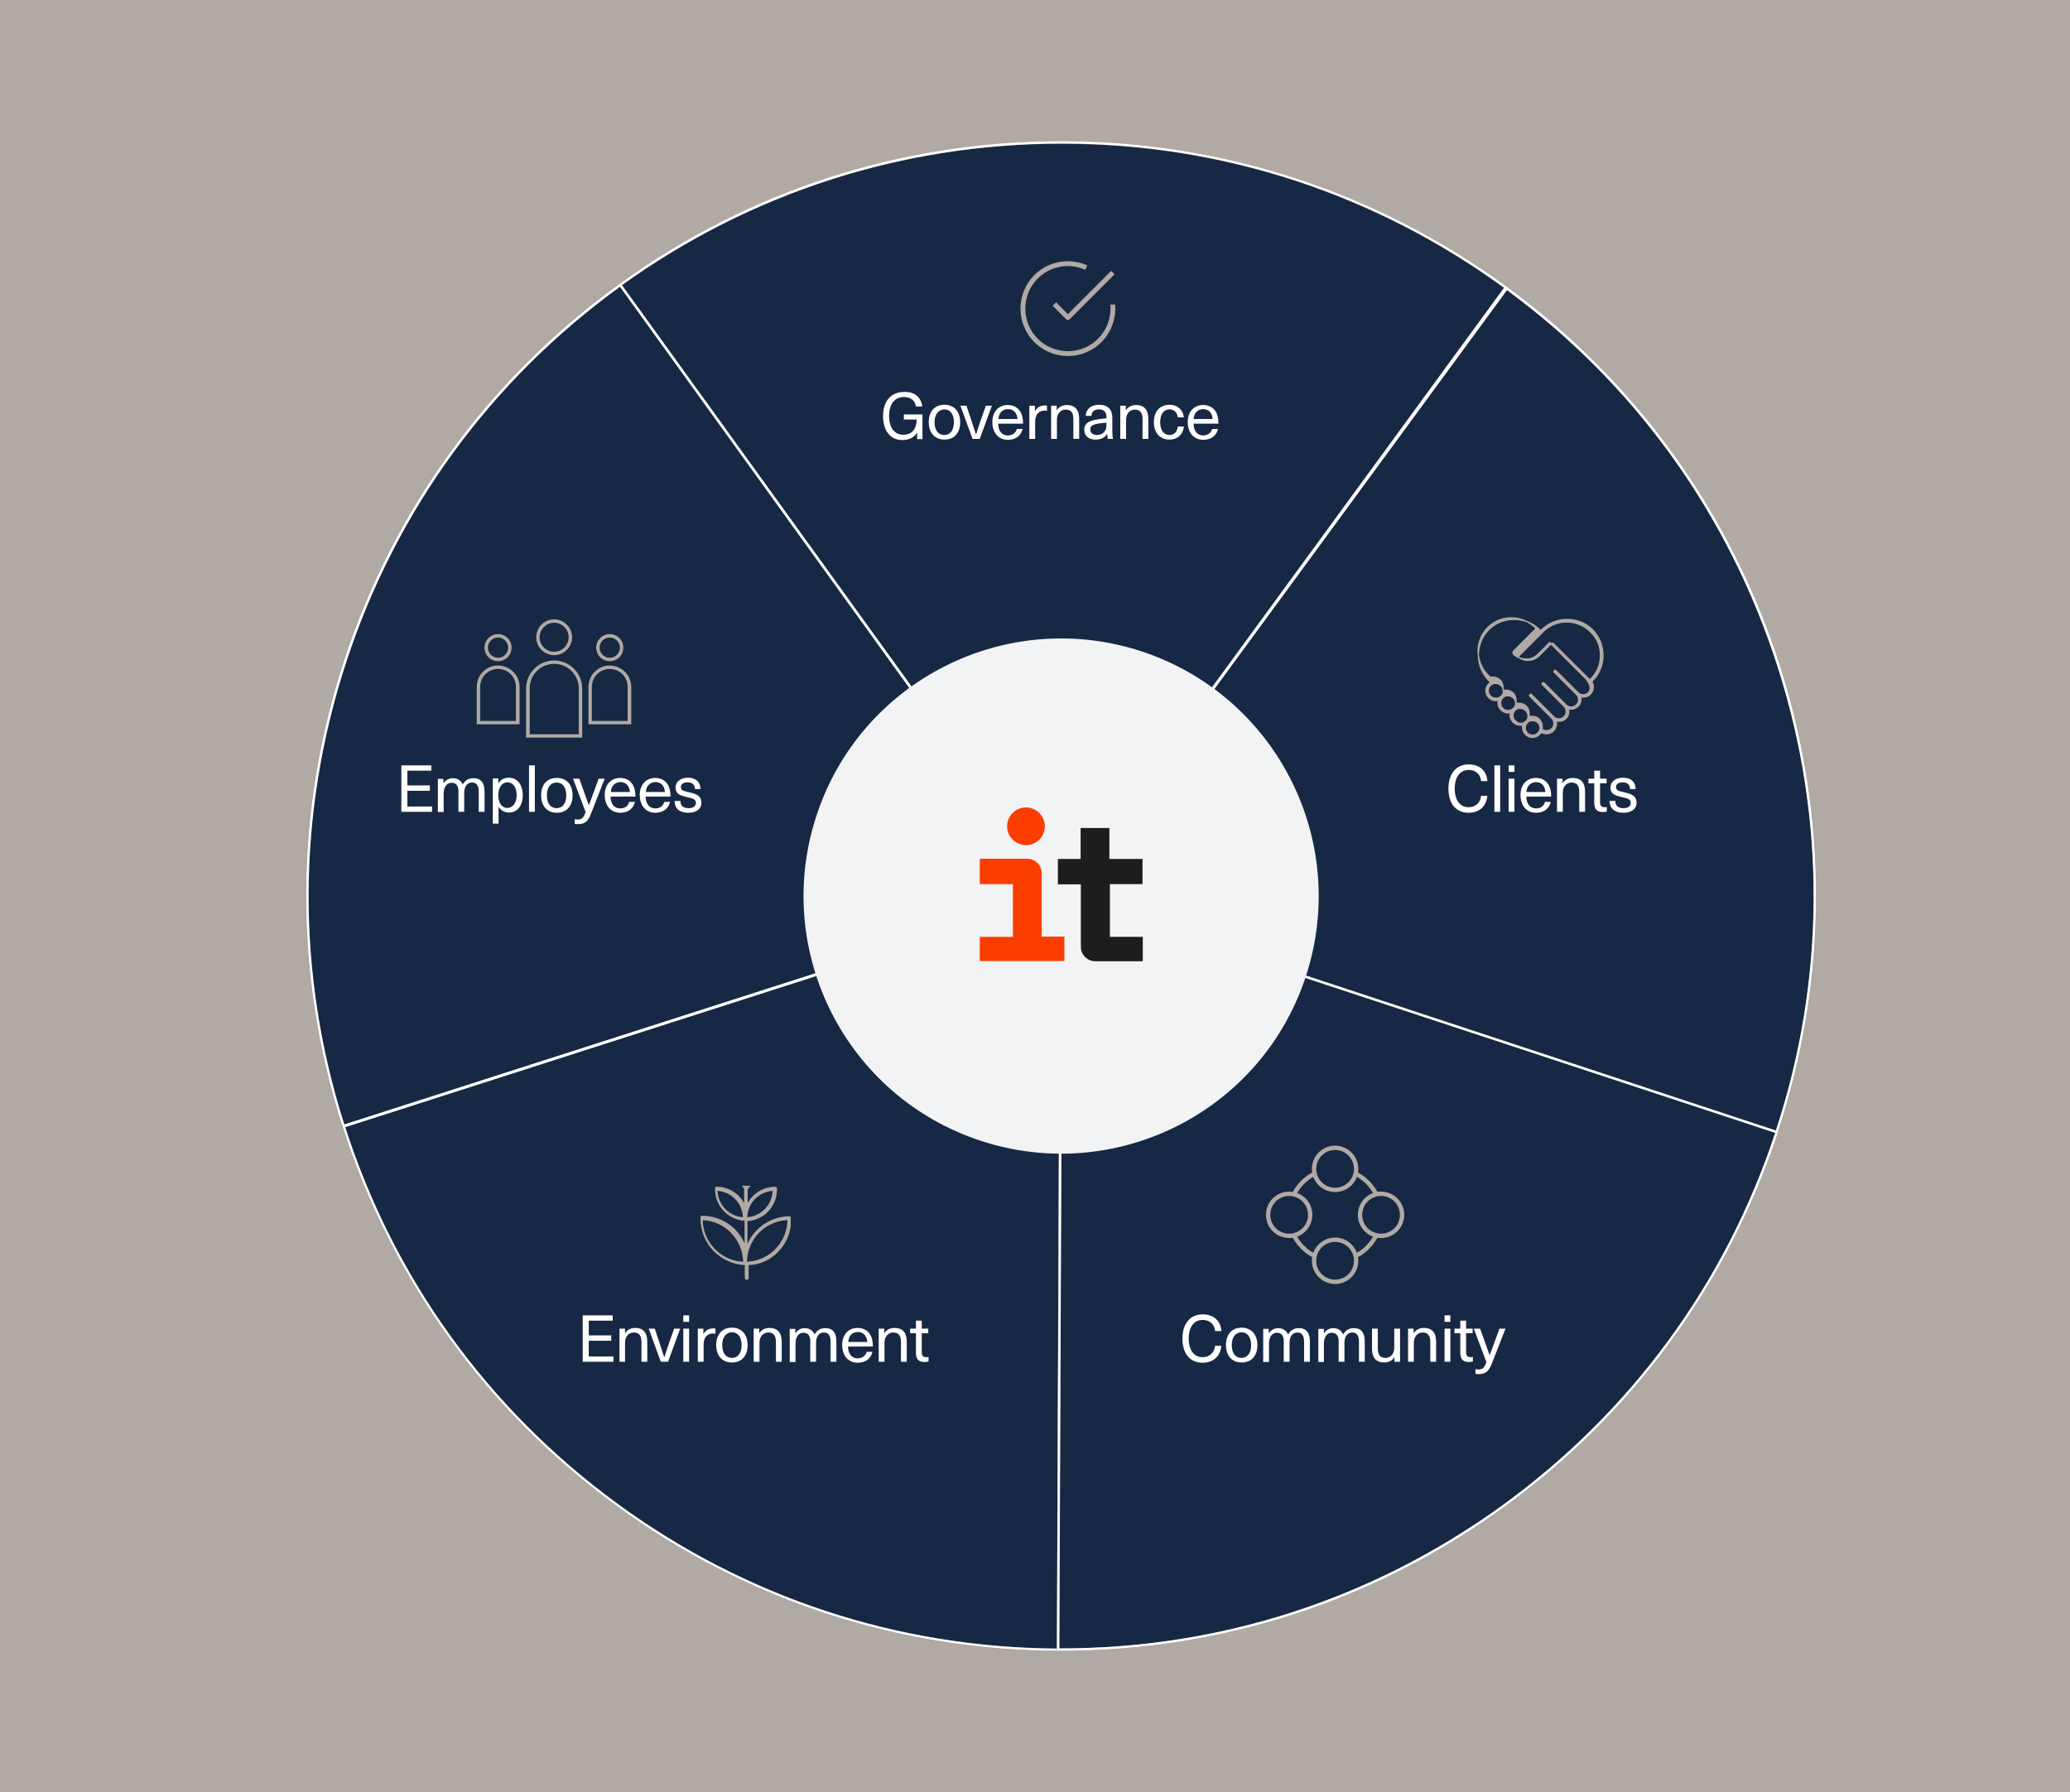 <?xml version="1.0" encoding="utf-8"?>
<!-- Generator: Adobe Illustrator 27.9.0, SVG Export Plug-In . SVG Version: 6.00 Build 0)  -->
<svg version="1.1" id="Layer_1" xmlns="http://www.w3.org/2000/svg" xmlns:xlink="http://www.w3.org/1999/xlink" x="0px" y="0px"
	 viewBox="0 0 856 741" style="enable-background:new 0 0 856 741;" xml:space="preserve">
<style type="text/css">
	.st0{fill:#B0A9A4;}
	.st1{fill:#172844;}
	.st2{fill:#707070;}
	.st3{fill:#FFFFFF;}
	.st4{fill:#F2F3F4;}
	.st5{enable-background:new    ;}
	.st6{clip-path:url(#SVGID_00000013885672448866357680000001309370731493322401_);}
	.st7{fill:#FC3D00;}
	.st8{fill:#1D1D1B;}
	.st9{fill:none;stroke:#B0A9A4;stroke-width:2;stroke-linejoin:round;}
	.st10{clip-path:url(#SVGID_00000163042345955591468010000015351399153493944212_);}
	.st11{fill:#B0A9A4;stroke:#B0A9A4;stroke-width:0.5;}
	.st12{clip-path:url(#SVGID_00000078046434699057208270000011641117906215806361_);}
	.st13{fill:none;stroke:#B0A9A4;stroke-width:1.8;}
	.st14{fill:#172844;stroke:#B0A9A4;stroke-width:1.8;}
</style>
<rect id="alireza-hatami-zekShM5_K64-unsplash_copy" y="0" class="st0" width="856" height="741"/>
<g id="Group_112" transform="translate(346.165 3328.463)">
	<g id="Group_109">
		<g id="Group_113">
			<g transform="matrix(1, 0, 0, 1, -105.16, -58.46)">
				<g id="Path_402-2">
					<path class="st1" d="M197.8-2899.5L15.4-3152.1c109.4-79,257.3-78.6,366.3,1.1L197.8-2899.5z"/>
					<path class="st2" d="M197.8-2898.6l-0.4-0.6l-182.7-253l0.4-0.3c53.5-38.7,116.7-59.1,182.7-59.1c0.3,0,0.6,0,0.9,0
						c66.3,0.2,129.7,21,183.3,60.1l0.4,0.3l-0.3,0.4L197.8-2898.6z M16.1-3152l181.7,251.6L381-3150.9
						c-53.3-38.8-116.3-59.5-182.3-59.6c-0.3,0-0.6,0-0.9,0C132.2-3210.6,69.4-3190.3,16.1-3152z"/>
				</g>
			</g>
			<g id="Path_403">
				<path class="st3" d="M92.6-2957.1l-0.4-0.6l-182.7-253l0.4-0.3c53.5-38.7,116.7-59.1,182.7-59.1c0.3,0,0.6,0,0.9,0
					c66.3,0.2,129.7,21,183.3,60.1l0.4,0.3l-0.3,0.4L92.6-2957.1z M-89.1-3210.5l181.7,251.6l183.2-250.6
					c-53.3-38.8-116.3-59.5-182.3-59.6c-0.3,0-0.6,0-0.9,0C27-3269-35.8-3248.8-89.1-3210.5z"/>
			</g>
			<g transform="matrix(1, 0, 0, 1, -105.16, -58.46)">
				<g id="Path_404-2">
					<path class="st1" d="M197.8-2899.5l-296.6,95.3c-41.3-128.5,4.9-269,114.3-348L197.8-2899.5z"/>
					<path class="st2" d="M-99.2-2803.6l-0.2-0.5c-20.3-63.2-20.1-129.9,0.6-192.9c20.7-63,60.1-116.9,113.9-155.7l0.4-0.3l0.3,0.4
						l182.7,253.2l-0.7,0.2L-99.2-2803.6z M15.4-3151.5c-53.4,38.7-92.5,92.2-113.1,154.9c-20.6,62.7-20.9,129-0.8,191.8l295.5-94.9
						L15.4-3151.5z"/>
				</g>
			</g>
			<g id="Path_405">
				<path class="st3" d="M-204.3-2862l-0.2-0.5c-20.3-63.2-20.1-129.9,0.6-192.9c20.7-63,60.1-116.9,113.9-155.7l0.4-0.3l0.3,0.4
					l182.7,253.2l-0.7,0.2L-204.3-2862z M-89.8-3209.9c-53.4,38.7-92.5,92.2-113.1,154.9c-20.6,62.7-20.9,129-0.8,191.8l295.5-94.9
					L-89.8-3209.9z"/>
			</g>
			<g transform="matrix(1, 0, 0, 1, -105.16, -58.46)">
				<g id="Path_406-2">
					<path class="st1" d="M197.8-2899.5l-1.1,311.6c-135-0.5-254.3-87.9-295.5-216.4L197.8-2899.5z"/>
					<path class="st2" d="M197.2-2587.4l-0.5,0c-66.3-0.2-129.7-21.1-183.2-60.3c-53.5-39.2-92.5-93.3-112.8-156.5l-0.2-0.5l0.5-0.2
						l297.3-95.4l0,0.7L197.2-2587.4z M-98.3-2804c20.2,62.8,59.1,116.5,112.3,155.5c53.2,39,116.2,59.7,182.1,60.1l1.1-310.4
						L-98.3-2804z"/>
				</g>
			</g>
			<g id="Path_407">
				<path class="st3" d="M92-2645.9l-0.5,0c-66.3-0.2-129.7-21.1-183.2-60.3s-92.5-93.3-112.8-156.5l-0.2-0.5l0.5-0.2l297.3-95.4
					l0,0.7L92-2645.9z M-203.4-2862.4c20.2,62.8,59.1,116.5,112.3,155.5c53.2,39,116.2,59.7,182.1,60.1l1.1-310.4L-203.4-2862.4z"/>
			</g>
			<g transform="matrix(1, 0, 0, 1, -105.16, -58.46)">
				<g id="Path_408-2">
					<path class="st1" d="M197.8-2899.5l295.9,97.5c-42.2,128.2-162.2,214.6-297.2,214.1L197.8-2899.5z"/>
					<path class="st2" d="M197.8-2587.4c-0.4,0-0.9,0-1.3,0l-0.5,0l1.3-312.8l297.1,97.9l-0.2,0.5c-20.8,63-60.2,116.8-114,155.6
						C326.7-2607.8,263.7-2587.4,197.8-2587.4z M197-2588.4c0.3,0,0.5,0,0.8,0c65.7,0,128.5-20.3,181.8-58.7
						c53.5-38.6,92.8-92,113.5-154.6l-294.8-97.1L197-2588.4z"/>
				</g>
			</g>
			<g id="Path_409">
				<path class="st3" d="M92.7-2645.9c-0.4,0-0.9,0-1.3,0l-0.5,0l1.3-312.8l0.7,0.2l296.4,97.6l-0.2,0.5
					c-20.8,63-60.2,116.8-114,155.6C221.6-2666.2,158.5-2645.9,92.7-2645.9z M91.9-2646.9c0.3,0,0.5,0,0.8,0
					c65.7,0,128.5-20.3,181.8-58.7c53.5-38.6,92.8-92,113.5-154.6l-294.8-97.1L91.9-2646.9z"/>
			</g>
			<g transform="matrix(1, 0, 0, 1, -105.16, -58.46)">
				<g id="Path_410-2">
					<path class="st1" d="M197.8-2899.5l184.3-251.3c108.9,79.8,153.9,220.7,111.6,348.9L197.8-2899.5z"/>
					<path class="st2" d="M494-2801.3l-0.5-0.2L197-2899.2l0.4-0.6L382-3151.5l0.4,0.3c53.5,39.2,92.5,93.4,112.7,156.5
						c20.2,63.2,19.9,129.9-0.9,192.9L494-2801.3z M198.6-2899.8l294.8,97.2c20.6-62.7,20.8-129,0.7-191.8
						c-20.1-62.8-58.8-116.7-111.9-155.7L198.6-2899.8z"/>
				</g>
			</g>
			<g id="Path_411">
				<path class="st3" d="M388.9-2859.7l-0.5-0.2l-296.6-97.8l0.4-0.6l184.6-251.7l0.4,0.3c53.5,39.2,92.5,93.4,112.7,156.5
					c20.2,63.2,19.9,129.9-0.9,192.9L388.9-2859.7z M93.4-2958.2l294.8,97.2c20.6-62.7,20.8-129,0.7-191.8s-58.8-116.7-111.9-155.7
					L93.4-2958.2z"/>
			</g>
			<g transform="matrix(1, 0, 0, 1, -105.16, -58.46)">
				<g id="Path_412-2">
					<path class="st4" d="M299-2866.3c-18.3,55.9-78.5,86.3-134.4,68s-86.3-78.5-68-134.4c18.3-55.9,78.5-86.3,134.4-68
						C286.9-2982.3,317.3-2922.2,299-2866.3"/>
				</g>
			</g>
		</g>
	</g>
	<g class="st5">
		<path class="st3" d="M-102.7-2782.4v6.1h9.3v2.2h-9.3v6.5h10.2v2.2h-12.7v-19.2h12.4v2.2H-102.7z"/>
	</g>
	<g class="st5">
		<path class="st3" d="M-78.5-2773.8v8.4h-2.4v-8.2c0-2.9-1.2-3.9-3.2-3.9c-1.9,0-3.6,1.5-3.6,4.2v7.9H-90v-13.7h2.3v1.8h0.1
			c0.8-1.3,2.3-2.1,4.2-2.1C-80.3-2779.4-78.5-2777.5-78.5-2773.8z"/>
	</g>
	<g class="st5">
		<path class="st3" d="M-72.9-2765.4l-5-13.7h2.5l1.9,5.7c0.7,2.1,1.3,4,2,6.1h0.1c0.6-2.1,1.3-4,2-6.1l2-5.7h2.5l-5,13.7H-72.9z"/>
		<path class="st3" d="M-63.6-2781.9v-2.7h2.4v2.7H-63.6z M-63.6-2765.4v-13.7h2.4v13.7H-63.6z"/>
	</g>
	<g class="st5">
		<path class="st3" d="M-50.3-2779.1v2.1c-0.3,0-0.6-0.1-0.9-0.1c-2.6,0-4,1.7-4,4.7v7h-2.4v-13.7h2.3v2.1h0.1
			c0.9-1.5,2.3-2.2,4-2.2C-51-2779.3-50.5-2779.2-50.3-2779.1z"/>
	</g>
	<g class="st5">
		<path class="st3" d="M-37-2772.3c0,4.5-2.5,7.2-6.5,7.2s-6.5-2.8-6.5-7.2c0-4.5,2.5-7.2,6.5-7.2S-37-2776.7-37-2772.3z
			 M-47.5-2772.3c0,3.3,1.5,5.3,4,5.3c2.5,0,4-2,4-5.3c0-3.3-1.5-5.3-4-5.3C-46-2777.5-47.5-2775.5-47.5-2772.3z"/>
		<path class="st3" d="M-22.9-2773.8v8.4h-2.4v-8.2c0-2.9-1.2-3.9-3.2-3.9c-1.9,0-3.6,1.5-3.6,4.2v7.9h-2.4v-13.7h2.3v1.8h0.1
			c0.8-1.3,2.3-2.1,4.2-2.1C-24.8-2779.4-22.9-2777.5-22.9-2773.8z"/>
		<path class="st3" d="M-0.3-2773.9v8.5h-2.4v-8.3c0-2.8-1.1-3.8-2.8-3.8c-2,0-3.2,1.7-3.2,4.3v7.8h-2.4v-8.6c0-2.2-1-3.4-2.8-3.4
			c-2,0-3.3,1.7-3.3,4.5v7.6h-2.4v-13.7h2.3v1.7h0.1c1-1.3,2.2-2,3.8-2c1.9,0,3.3,0.9,4.1,2.6c0.9-1.6,2.3-2.6,4.3-2.6
			C-2-2779.4-0.3-2777.6-0.3-2773.9z"/>
		<path class="st3" d="M12.2-2769.5h2.4c-0.5,2.4-2.5,4.5-6,4.5c-4,0-6.5-2.9-6.5-7.4c0-4,2.4-7,6.4-7c3.1,0,5.3,1.8,6,4.8
			c0.2,0.8,0.3,1.8,0.3,2.9H4.5c0.1,3.4,1.8,4.9,4.1,4.9C10.6-2766.9,11.9-2768,12.2-2769.5z M4.6-2773.6h7.9
			c-0.2-2.7-1.8-4.1-3.9-4.1C6.3-2777.7,4.8-2776.2,4.6-2773.6z"/>
	</g>
	<g class="st5">
		<path class="st3" d="M28.8-2773.8v8.4h-2.4v-8.2c0-2.9-1.2-3.9-3.2-3.9c-1.9,0-3.6,1.5-3.6,4.2v7.9h-2.4v-13.7h2.3v1.8h0.1
			c0.8-1.3,2.3-2.1,4.2-2.1C27-2779.4,28.8-2777.5,28.8-2773.8z"/>
	</g>
	<g class="st5">
		<path class="st3" d="M37.8-2767.4v1.9c-0.4,0.1-1,0.2-1.5,0.2c-2.6,0-3.7-1.1-3.7-3.9v-8h-2.4v-1.9h2.4v-3.3h2.4v3.3h2.7v1.9h-2.7
			v7.7c0,1.6,0.5,2.2,1.9,2.2C37.2-2767.3,37.6-2767.3,37.8-2767.4z"/>
	</g>
	<g class="st5">
		<path class="st3" d="M158.9-2778.1h-2.6c-0.2-2.8-2.2-4.6-5.1-4.6c-3.6,0-5.8,2.9-5.8,7.7s2.2,7.7,5.7,7.7c2.9,0,4.9-1.8,5.2-4.7
			h2.6c-0.4,4.3-3.3,7-7.8,7c-5.2,0-8.3-3.8-8.3-10c0-6.2,3.2-10,8.4-10C155.9-2785,158.7-2782.1,158.9-2778.1z"/>
		<path class="st3" d="M173.8-2772.3c0,4.5-2.5,7.2-6.5,7.2c-4,0-6.5-2.8-6.5-7.2c0-4.5,2.5-7.2,6.5-7.2
			C171.2-2779.5,173.8-2776.7,173.8-2772.3z M163.2-2772.3c0,3.3,1.5,5.3,4,5.3c2.5,0,4-2,4-5.3c0-3.3-1.5-5.3-4-5.3
			C164.7-2777.5,163.2-2775.5,163.2-2772.3z"/>
		<path class="st3" d="M195.5-2773.9v8.5h-2.4v-8.3c0-2.8-1.1-3.8-2.8-3.8c-2,0-3.2,1.7-3.2,4.3v7.8h-2.4v-8.6c0-2.2-1-3.4-2.8-3.4
			c-2,0-3.3,1.7-3.3,4.5v7.6h-2.4v-13.7h2.3v1.7h0.1c1-1.3,2.2-2,3.8-2c1.9,0,3.3,0.9,4.1,2.6c0.9-1.6,2.3-2.6,4.3-2.6
			C193.8-2779.4,195.5-2777.6,195.5-2773.9z"/>
	</g>
	<g class="st5">
		<path class="st3" d="M218.2-2773.9v8.5h-2.4v-8.3c0-2.8-1.1-3.8-2.8-3.8c-2,0-3.2,1.7-3.2,4.3v7.8h-2.4v-8.6c0-2.2-1-3.4-2.8-3.4
			c-2,0-3.3,1.7-3.3,4.5v7.6H199v-13.7h2.3v1.7h0.1c1-1.3,2.2-2,3.8-2c1.9,0,3.3,0.9,4.1,2.6c0.9-1.6,2.3-2.6,4.3-2.6
			C216.5-2779.4,218.2-2777.6,218.2-2773.9z"/>
	</g>
	<g class="st5">
		<path class="st3" d="M221.2-2770.7v-8.4h2.4v8.2c0,2.9,1.2,3.9,3.2,3.9c1.9,0,3.6-1.5,3.6-4.2v-7.9h2.4v13.7h-2.3v-1.8h-0.1
			c-0.8,1.3-2.3,2.1-4.2,2.1C223-2765.1,221.2-2767,221.2-2770.7z"/>
		<path class="st3" d="M247.7-2773.8v8.4h-2.4v-8.2c0-2.9-1.2-3.9-3.2-3.9c-1.9,0-3.6,1.5-3.6,4.2v7.9h-2.4v-13.7h2.3v1.8h0.1
			c0.8-1.3,2.3-2.1,4.2-2.1C245.9-2779.4,247.7-2777.5,247.7-2773.8z"/>
		<path class="st3" d="M251.2-2781.9v-2.7h2.4v2.7H251.2z M251.2-2765.4v-13.7h2.4v13.7H251.2z"/>
	</g>
	<g class="st5">
		<path class="st3" d="M262.9-2767.4v1.9c-0.4,0.1-1,0.2-1.5,0.2c-2.6,0-3.7-1.1-3.7-3.9v-8h-2.4v-1.9h2.4v-3.3h2.4v3.3h2.7v1.9
			h-2.7v7.7c0,1.6,0.5,2.2,1.9,2.2C262.3-2767.3,262.7-2767.3,262.9-2767.4z"/>
	</g>
	<g class="st5">
		<path class="st3" d="M270.8-2764.8c-1.3,3.5-2.7,4.5-5.6,4.5c-0.5,0-0.9,0-1.2-0.1v-2c0.3,0.1,0.7,0.2,1.1,0.2
			c1.8,0,2.5-0.6,3.4-3.1l-5.2-13.8h2.6l3.9,10.9h0.1l4-10.9h2.5L270.8-2764.8z"/>
	</g>
	<g class="st5">
		<path class="st3" d="M268.9-3005.5h-2.6c-0.2-2.8-2.2-4.6-5.1-4.6c-3.6,0-5.8,2.9-5.8,7.7s2.2,7.7,5.7,7.7c2.9,0,4.9-1.8,5.2-4.7
			h2.6c-0.4,4.3-3.3,7-7.8,7c-5.2,0-8.3-3.8-8.3-10c0-6.2,3.2-10,8.4-10C265.9-3012.4,268.7-3009.5,268.9-3005.5z"/>
		<path class="st3" d="M271.8-2992.8v-19.2h2.4v19.2H271.8z"/>
		<path class="st3" d="M277.7-3009.3v-2.7h2.4v2.7H277.7z M277.7-2992.8v-13.7h2.4v13.7H277.7z"/>
		<path class="st3" d="M292.7-2996.9h2.4c-0.5,2.4-2.5,4.5-6,4.5c-4,0-6.5-2.9-6.5-7.4c0-4,2.4-7,6.4-7c3.1,0,5.3,1.8,6,4.8
			c0.2,0.8,0.3,1.8,0.3,2.9H285c0.1,3.4,1.8,4.9,4.1,4.9C291.1-2994.2,292.4-2995.4,292.7-2996.9z M285-3001h7.9
			c-0.2-2.7-1.8-4.1-3.9-4.1C286.8-3005,285.3-3003.6,285-3001z"/>
	</g>
	<g class="st5">
		<path class="st3" d="M309.3-3001.2v8.4h-2.4v-8.2c0-2.9-1.2-3.9-3.2-3.9c-1.9,0-3.6,1.5-3.6,4.2v7.9h-2.4v-13.7h2.3v1.8h0.1
			c0.8-1.3,2.3-2.1,4.2-2.1C307.5-3006.8,309.3-3004.9,309.3-3001.2z"/>
	</g>
	<g class="st5">
		<path class="st3" d="M318.3-2994.8v1.9c-0.4,0.1-1,0.2-1.5,0.2c-2.6,0-3.7-1.1-3.7-3.9v-8h-2.4v-1.9h2.4v-3.3h2.4v3.3h2.7v1.9
			h-2.7v7.7c0,1.6,0.5,2.2,1.9,2.2C317.7-2994.7,318-2994.7,318.3-2994.8z"/>
	</g>
	<g class="st5">
		<path class="st3" d="M330.2-3002.2h-2.3c0-1.8-1.1-2.8-3.1-2.8c-1.6,0-2.7,0.8-2.7,1.9c0,1.4,1,1.7,3.3,2.2
			c2.5,0.6,5.2,1.2,5.2,4.4c0,2.5-2.1,4.1-5.4,4.1c-3.6,0-5.7-1.7-5.8-4.9h2.4c0,2,1.2,3,3.4,3c1.8,0,3-0.8,3-2.1
			c0-1.6-1.1-1.9-3.8-2.5c-2.3-0.6-4.6-1-4.6-4c0-2.3,2.1-4,5.1-4C328.2-3006.9,330.2-3005.2,330.2-3002.2z"/>
	</g>
	<g class="st5">
		<path class="st3" d="M35.2-3160.4h-2.6c-0.4-2.5-2.2-3.9-5-3.9c-3.8,0-6.1,2.9-6.1,7.8c0,4.9,2.2,7.8,5.9,7.8
			c3.1,0,5.4-1.8,5.5-6.3h-5.3v-2.1h7.7v10.2h-2.2v-2.6h-0.1c-1,1.8-3.3,3-6,3c-4.9,0-8-3.8-8-9.9c0-6.2,3.3-10,8.7-10
			C31.9-3166.6,34.8-3164.2,35.2-3160.4z"/>
	</g>
	<g class="st5">
		<path class="st3" d="M50.9-3153.9c0,4.5-2.5,7.2-6.5,7.2s-6.5-2.8-6.5-7.2c0-4.5,2.5-7.2,6.5-7.2S50.9-3158.3,50.9-3153.9z
			 M40.3-3153.9c0,3.3,1.5,5.3,4,5.3c2.5,0,4-2,4-5.3c0-3.3-1.5-5.3-4-5.3C41.9-3159.1,40.3-3157.1,40.3-3153.9z"/>
		<path class="st3" d="M56-3147l-5-13.7h2.5l1.9,5.7c0.7,2.1,1.3,4,2,6.1h0.1c0.6-2.1,1.3-4,2-6.1l2-5.7H64l-5,13.7H56z"/>
	</g>
	<g class="st5">
		<path class="st3" d="M74.3-3151.1h2.4c-0.5,2.4-2.5,4.5-6,4.5c-4,0-6.5-2.9-6.5-7.4c0-4,2.4-7,6.4-7c3.1,0,5.3,1.8,6,4.8
			c0.2,0.8,0.3,1.8,0.3,2.9H66.6c0.1,3.4,1.8,4.9,4.1,4.9C72.7-3148.5,74-3149.6,74.3-3151.1z M66.7-3155.2h7.9
			c-0.2-2.7-1.8-4.1-3.9-4.1C68.4-3159.3,66.9-3157.8,66.7-3155.2z"/>
		<path class="st3" d="M86.8-3160.7v2.1c-0.3,0-0.6-0.1-0.9-0.1c-2.6,0-4,1.7-4,4.7v7h-2.4v-13.7h2.3v2.1h0.1c0.9-1.5,2.3-2.2,4-2.2
			C86.1-3160.8,86.5-3160.8,86.8-3160.7z"/>
		<path class="st3" d="M100.1-3155.4v8.4h-2.4v-8.2c0-2.9-1.2-3.9-3.2-3.9c-1.9,0-3.6,1.5-3.6,4.2v7.9h-2.4v-13.7h2.3v1.8h0.1
			c0.8-1.3,2.3-2.1,4.2-2.1C98.2-3161,100.1-3159.1,100.1-3155.4z"/>
		<path class="st3" d="M113.8-3155.8v5.3c0,1.5,0.1,2.7,0.3,3.5h-2.2c-0.1-0.6-0.2-1.4-0.2-2h-0.1c-0.9,1.5-2.5,2.3-4.8,2.3
			c-2.9,0-4.6-1.7-4.6-4c0-2.3,1.3-3.7,5.2-4.3c1.2-0.2,2.9-0.4,4-0.5v-0.5c0-2.3-1.3-3.2-3.1-3.2c-2,0-3.1,1.1-3.1,2.7h-2.4
			c0.1-2.6,2-4.6,5.5-4.6C111.7-3161.1,113.8-3159.4,113.8-3155.8z M111.5-3153.7c-1.1,0.1-2.5,0.2-3.6,0.4c-2.3,0.4-3.2,1-3.2,2.4
			c0,1.4,1,2.3,2.8,2.3c1.1,0,2.2-0.4,2.8-1.1c0.8-0.9,1.1-1.6,1.1-3.2V-3153.7z"/>
		<path class="st3" d="M128.7-3155.4v8.4h-2.4v-8.2c0-2.9-1.2-3.9-3.2-3.9c-1.9,0-3.6,1.5-3.6,4.2v7.9h-2.4v-13.7h2.3v1.8h0.1
			c0.8-1.3,2.3-2.1,4.2-2.1C126.8-3161,128.7-3159.1,128.7-3155.4z"/>
	</g>
	<g class="st5">
		<path class="st3" d="M143.4-3155.9h-2.5c-0.2-1.9-1.5-3.3-3.4-3.3c-2.4,0-3.9,2-3.9,5.3c0,3.3,1.5,5.3,3.9,5.3
			c1.9,0,3.2-1.5,3.4-3.5h2.5c-0.3,3.1-2.5,5.4-5.9,5.4c-4,0-6.5-2.8-6.5-7.2c0-4.5,2.5-7.2,6.5-7.2
			C140.8-3161.1,143.1-3158.9,143.4-3155.9z"/>
	</g>
	<g class="st5">
		<path class="st3" d="M155.1-3151.1h2.4c-0.5,2.4-2.5,4.5-6,4.5c-4,0-6.5-2.9-6.5-7.4c0-4,2.4-7,6.4-7c3.1,0,5.3,1.8,6,4.8
			c0.2,0.8,0.3,1.8,0.3,2.9h-10.3c0.1,3.4,1.8,4.9,4.1,4.9C153.4-3148.5,154.7-3149.6,155.1-3151.1z M147.4-3155.2h7.9
			c-0.2-2.7-1.8-4.1-3.9-4.1C149.2-3159.3,147.6-3157.8,147.4-3155.2z"/>
	</g>
	<g class="st5">
		<path class="st3" d="M-177.7-3009.8v6.1h9.3v2.2h-9.3v6.5h10.2v2.2h-12.7v-19.2h12.4v2.2H-177.7z"/>
	</g>
	<g class="st5">
		<path class="st3" d="M-145.8-3001.3v8.5h-2.4v-8.3c0-2.8-1.1-3.8-2.8-3.8c-2,0-3.2,1.7-3.2,4.3v7.8h-2.4v-8.6c0-2.2-1-3.4-2.8-3.4
			c-2,0-3.3,1.7-3.3,4.5v7.6h-2.4v-13.7h2.3v1.7h0.1c1-1.3,2.2-2,3.8-2c1.9,0,3.3,0.9,4.1,2.6c0.9-1.6,2.3-2.6,4.3-2.6
			C-147.5-3006.8-145.8-3005-145.8-3001.3z"/>
		<path class="st3" d="M-130-2999.7c0,4.4-2.2,7.2-5.7,7.2c-1.8,0-3.4-0.9-4.2-2.3h-0.1v6.9h-2.4v-18.7h2.3v2h0.1
			c0.7-1.4,2.3-2.3,4.2-2.3C-132.2-3006.9-130-3004-130-2999.7z M-140.1-2999.7c0,3.3,1.5,5.3,3.7,5.3c2.3,0,3.9-2.1,3.9-5.3
			c0-3.2-1.5-5.3-3.9-5.3C-138.6-3004.9-140.1-3002.9-140.1-2999.7z"/>
		<path class="st3" d="M-127.4-2992.8v-19.2h2.4v19.2H-127.4z"/>
	</g>
	<g class="st5">
		<path class="st3" d="M-109.4-2999.6c0,4.5-2.5,7.2-6.5,7.2s-6.5-2.8-6.5-7.2c0-4.5,2.5-7.2,6.5-7.2S-109.4-3004.1-109.4-2999.6z
			 M-120-2999.6c0,3.3,1.5,5.3,4,5.3c2.5,0,4-2,4-5.3c0-3.3-1.5-5.3-4-5.3C-118.5-3004.9-120-3002.9-120-2999.6z"/>
	</g>
	<g class="st5">
		<path class="st3" d="M-101.7-2992.2c-1.3,3.5-2.7,4.5-5.6,4.5c-0.5,0-0.9,0-1.2-0.1v-2c0.3,0.1,0.7,0.2,1.1,0.2
			c1.8,0,2.5-0.6,3.4-3.1l-5.2-13.8h2.6l3.9,10.9h0.1l4-10.9h2.5L-101.7-2992.2z"/>
	</g>
	<g class="st5">
		<path class="st3" d="M-86-2996.9h2.4c-0.5,2.4-2.5,4.5-6,4.5c-4,0-6.5-2.9-6.5-7.4c0-4,2.4-7,6.4-7c3.1,0,5.3,1.8,6,4.8
			c0.2,0.8,0.3,1.8,0.3,2.9h-10.3c0.1,3.4,1.8,4.9,4.1,4.9C-87.6-2994.2-86.3-2995.4-86-2996.9z M-93.6-3001h7.9
			c-0.2-2.7-1.8-4.1-3.9-4.1C-91.8-3005-93.4-3003.6-93.6-3001z"/>
	</g>
	<g class="st5">
		<path class="st3" d="M-71.5-2996.9h2.4c-0.5,2.4-2.5,4.5-6,4.5c-4,0-6.5-2.9-6.5-7.4c0-4,2.4-7,6.4-7c3.1,0,5.3,1.8,6,4.8
			c0.2,0.8,0.3,1.8,0.3,2.9h-10.3c0.1,3.4,1.8,4.9,4.1,4.9C-73.1-2994.2-71.8-2995.4-71.5-2996.9z M-79.1-3001h7.9
			c-0.2-2.7-1.8-4.1-3.9-4.1C-77.4-3005-78.9-3003.6-79.1-3001z"/>
	</g>
	<g class="st5">
		<path class="st3" d="M-56.5-3002.2h-2.3c0-1.8-1.1-2.8-3.1-2.8c-1.6,0-2.7,0.8-2.7,1.9c0,1.4,1,1.7,3.3,2.2
			c2.5,0.6,5.2,1.2,5.2,4.4c0,2.5-2.1,4.1-5.4,4.1c-3.6,0-5.7-1.7-5.7-4.9h2.4c0,2,1.2,3,3.4,3c1.8,0,3-0.8,3-2.1
			c0-1.6-1.1-1.9-3.8-2.5c-2.3-0.6-4.6-1-4.6-4c0-2.3,2.1-4,5.1-4C-58.5-3006.9-56.5-3005.2-56.5-3002.2z"/>
	</g>
	<g id="Group_111">
		<g>
			<defs>
				<rect id="SVGID_1_" x="-241" y="-3270" width="645.7" height="624.1"/>
			</defs>
			<clipPath id="SVGID_00000160894168964641547960000007156377987233735347_">
				<use xlink:href="#SVGID_1_"  style="overflow:visible;"/>
			</clipPath>
			<g id="Group_110" style="clip-path:url(#SVGID_00000160894168964641547960000007156377987233735347_);">
				<g id="Path_413">
					<path class="st7" d="M70.3-2986.8c0-4.3,3.5-7.8,7.8-7.8c4.3,0,7.8,3.5,7.8,7.8s-3.5,7.8-7.8,7.8
						C73.8-2979.1,70.3-2982.5,70.3-2986.8L70.3-2986.8z M59-2931v-10.1h13.7v-21.8H59v-10.5h19.6c3.3,0,6,2.7,6,6v26.2H94v10.1H59z
						"/>
				</g>
				<g id="Path_414">
					<path class="st8" d="M126.3-2962.8v-10.5h-13.7v-12.8h-11.9v12.8h-9.4v10.5h9.5v25.8c0,3.3,2.7,6,6,6c0,0,0,0,0,0h19.6v-10.1
						h-13.6v-21.8H126.3z"/>
				</g>
			</g>
		</g>
	</g>
</g>
<g id="Icon_feather-check-circle" transform="translate(661 3376.009)">
	<path id="Path_415" class="st9" d="M-200.8-3250.1v1.7c0,10.3-8.3,18.6-18.6,18.6s-18.6-8.3-18.6-18.6c0-10.3,8.3-18.6,18.6-18.6
		c2.6,0,5.2,0.6,7.6,1.6"/>
	<path id="Path_416" class="st9" d="M-200.8-3263.3l-18.6,18.6l-5.6-5.6"/>
</g>
<g id="Group_117" transform="translate(530 3725.714)">
	<g>
		<defs>
			<rect id="SVGID_00000029724455794611764880000010821540342373092481_" x="-241" y="-3252.7" width="38" height="57"/>
		</defs>
		<clipPath id="SVGID_00000132780097285643152150000016988361401388525453_">
			<use xlink:href="#SVGID_00000029724455794611764880000010821540342373092481_"  style="overflow:visible;"/>
		</clipPath>
		
			<g id="Group_116" transform="translate(0 17.286)" style="clip-path:url(#SVGID_00000132780097285643152150000016988361401388525453_);">
			<path id="Path_423" class="st0" d="M-202.8-3238.7c0-0.2,0-0.4,0-0.6l0,0c0,0,0,0,0,0c0,0,0-0.1,0-0.1c0-0.1,0-0.1,0-0.2
				c0,0,0-0.1-0.1-0.1c0-0.1-0.1-0.1-0.1-0.2c0,0,0,0,0,0c-0.1-0.1-0.2-0.1-0.2-0.1c0,0,0,0,0,0c-0.1,0-0.2,0-0.2-0.1l0,0
				c-7.6,0-14.4,4.5-17.5,11.4v-9.4c6.8-0.4,12.2-6.1,12.2-13c0-0.1,0-0.3,0-0.4l0,0c0,0,0,0,0,0c0,0,0-0.1,0-0.1c0-0.1,0-0.1,0-0.2
				c0,0,0-0.1-0.1-0.1c0-0.1-0.1-0.1-0.1-0.2c-0.1-0.1-0.2-0.1-0.3-0.2c0,0-0.1,0-0.1,0c-0.1,0-0.1,0-0.2,0l0,0h0h0
				c-4.7,0-9,2.6-11.3,6.7v-5.7c5-5.1,4.9-13.3-0.1-18.3c-0.1-0.1-0.2-0.2-0.3-0.3l0,0l0,0c0,0-0.1-0.1-0.1-0.1c0,0-0.1-0.1-0.1-0.1
				c0,0-0.1,0-0.1,0c-0.1,0-0.1,0-0.2,0c0,0-0.1,0-0.1,0c-0.1,0-0.1,0-0.2,0c0,0-0.1,0-0.1,0.1c0,0-0.1,0.1-0.1,0.1
				c-5,5-5.1,13.2-0.1,18.3v6c-2.3-4.1-6.6-6.7-11.3-6.7h0h0l0,0c0,0-0.1,0-0.1,0c0,0-0.1,0-0.1,0c-0.1,0-0.1,0.1-0.2,0.1
				c0,0-0.1,0-0.1,0.1c-0.1,0.1-0.2,0.3-0.2,0.4c0,0,0,0.1,0,0.1c0,0,0,0,0,0l0,0c0,0.1,0,0.3,0,0.4c0,6.9,5.4,12.5,12.2,13v9.3
				c-3-6.9-9.9-11.4-17.5-11.4l0,0c-0.1,0-0.1,0-0.2,0c0,0,0,0-0.1,0c-0.1,0-0.2,0.1-0.2,0.1c0,0,0,0,0,0c0,0-0.1,0.1-0.1,0.2
				c0,0,0,0.1-0.1,0.1c0,0.1,0,0.1,0,0.2c0,0,0,0.1,0,0.1c0,0,0,0,0,0l0,0c0,0.2,0,0.4,0,0.6c0,10.2,8.1,18.6,18.3,19.1v5.3
				c0,0.4,0.4,0.8,0.8,0.8c0.4,0,0.8-0.4,0.8-0.8v-5.3C-210.9-3220.1-202.8-3228.5-202.8-3238.7 M-210.5-3250.6
				c-0.2,5.8-4.8,10.5-10.5,10.9C-220.8-3245.5-216.3-3250.2-210.5-3250.6 M-222-3268.1c3.9,4.2,4,10.7,0.3,15.1c0,0-0.1,0-0.1,0
				C-225.7-3257.2-225.8-3263.7-222-3268.1 M-233.3-3250.6c5.8,0.4,10.3,5.1,10.5,10.9C-228.5-3240.1-233-3244.8-233.3-3250.6
				 M-239.4-3238.5c9.2,0.4,16.5,8,16.7,17.2C-231.9-3221.7-239.2-3229.3-239.4-3238.5 M-221.1-3221.3c0.1-9.2,7.4-16.8,16.7-17.2
				C-204.5-3229.3-211.8-3221.7-221.1-3221.3"/>
		</g>
	</g>
</g>
<g id="Group_118" transform="translate(852.334 3526.091)">
	<g id="Group_119" transform="translate(0 0.001)">
		<path id="Path_424" class="st11" d="M-190.5-3260.7c-1.5-3.8-4.5-6.9-8.4-8.3c-3.8-1.4-8-1.3-11.7,0.4c-1.7,0.8-3.3,1.9-4.6,3.3
			l0,0l0,0c-1.4-1.5-3.1-2.7-5-3.5c-3.7-1.5-7.8-1.6-11.5-0.2c-3.8,1.5-6.9,4.6-8.3,8.4c-1.4,3.8-1.3,8,0.4,11.7
			c0.9,1.9,2.1,3.6,3.7,4.9c-1.9,1.2-2.6,3.7-1.4,5.6c0.7,1.2,2.1,2,3.5,2c0.4,0,0.8-0.1,1.1-0.2c-0.6,2.2,0.6,4.4,2.8,5.1
			c0.4,0.1,0.8,0.2,1.1,0.2c0.4,0,0.8-0.1,1.1-0.2c-0.6,2.2,0.7,4.5,2.9,5.1c0.7,0.2,1.5,0.2,2.2,0c-0.1,0.4-0.2,0.7-0.1,1.1
			c0,2.3,1.8,4.1,4.1,4.1c1.5,0,2.8-0.8,3.6-2.1c1.9,1.2,4.5,0.6,5.7-1.4c0.6-1,0.8-2.2,0.5-3.3c1.4,0.4,3,0,4-1
			c0.8-0.8,1.2-1.8,1.2-2.9c0-0.4-0.1-0.8-0.2-1.1c2.2,0.6,4.5-0.7,5.1-2.8c0.2-0.7,0.2-1.5,0-2.2c2.2,0.6,4.5-0.7,5.1-2.9
			c0.3-1.2,0.1-2.4-0.5-3.4l0,0l0,0c1.5-1.4,2.7-3.1,3.5-5C-189.1-3252.9-189.1-3257-190.5-3260.7 M-233.8-3237.4
			c-1.7,0-3.1-1.4-3.1-3.1c0-1.3,0.8-2.4,2-2.9c0.1,0,0.2-0.1,0.3-0.1l0,0l0.1,0l0.1,0l0.1,0l0.1,0l0.1,0l0,0l0.1,0h0l0.1,0h0h0.1
			c1.6,0,3,1.3,3.1,2.9c0,0.1,0,0.1,0,0.2c0,0,0,0.1,0,0.1c0,0,0,0,0,0s0,0.1,0,0.1c0,0,0,0,0,0c0,0,0,0.1,0,0.1c0,0,0,0,0,0.1
			c0,0,0,0.1,0,0.1c0,0,0,0,0,0.1c0,0,0,0,0,0.1l0,0.1c0,0,0,0,0,0.1l0,0c0,0.1-0.1,0.2-0.1,0.2
			C-231.4-3238.1-232.5-3237.3-233.8-3237.4 M-228.7-3232.3c-1.7,0-3.1-1.4-3.1-3.1c0-1.3,0.8-2.4,2-2.9c0.1,0,0.2-0.1,0.3-0.1l0,0
			l0.1,0l0.1,0l0.1,0l0.1,0l0.1,0l0,0l0.1,0h0l0.1,0h0h0.1c1.7,0,3.1,1.4,3.1,3c0,0,0,0,0,0c0,0,0,0.1,0,0.1c0,0,0,0,0,0
			s0,0.1,0,0.1c0,0,0,0,0,0c0,0,0,0.1,0,0.1c0,0,0,0,0,0c0,0,0,0.1,0,0.1c0,0,0,0,0,0.1c0,0,0,0,0,0.1l0,0.1c0,0,0,0.1,0,0.1l0,0
			c0,0.1-0.1,0.2-0.1,0.3C-226.3-3233.1-227.4-3232.3-228.7-3232.3 M-225.8-3228.1c-1.2-1.2-1.2-3.1,0-4.3c0.3-0.3,0.7-0.5,1.1-0.7
			c0.1,0,0.2-0.1,0.3-0.1l0,0l0.1,0l0.1,0l0.1,0l0.1,0l0.1,0l0,0l0.1,0h0l0.1,0h0h0.1c0.2,0,0.4,0,0.6,0.1c0.6,0.1,1.1,0.4,1.6,0.8
			c0.1,0.1,0.3,0.3,0.4,0.5c0.2,0.4,0.4,0.8,0.5,1.2c0,0.2,0,0.3,0,0.5c0,0,0,0.1,0,0.1c0,0,0,0,0,0c0,0,0,0.1,0,0.1c0,0,0,0,0,0
			c0,0,0,0.1,0,0.1c0,0,0,0,0,0c0,0,0,0.1,0,0.1c0,0,0,0,0,0.1c0,0,0,0,0,0.1l0,0.1c0,0,0,0.1,0,0.1l0,0c0,0.1-0.1,0.2-0.1,0.3
			c-0.6,1.6-2.4,2.4-4,1.8C-225.2-3227.6-225.5-3227.8-225.8-3228.1 M-215.7-3224.1c-0.2,0.4-0.4,0.8-0.7,1.1
			c-1.2,1.2-3.1,1.2-4.3,0c-1.2-1.2-1.2-3.1,0-4.3c0.3-0.3,0.7-0.6,1.1-0.7c0.1,0,0.2-0.1,0.3-0.1l0,0l0.1,0l0.1,0l0.1,0l0.1,0
			l0.1,0l0,0l0.1,0h0l0.1,0h0h0.1c1.5,0,2.8,1.1,3,2.6c0,0.2,0,0.3,0,0.5c0,0,0,0.1,0,0.1c0,0,0,0,0,0c0,0,0,0.1,0,0.1c0,0,0,0,0,0
			c0,0,0,0.1,0,0.1c0,0,0,0,0,0c0,0,0,0.1,0,0.1l0,0.1c0,0,0,0.1,0,0.1l0,0C-215.6-3224.4-215.7-3224.2-215.7-3224.1 M-195.5-3239.7
			c-1.1,1.1-3,1.2-4.2,0.1l-9.2-9.2c-0.2-0.2-0.5-0.2-0.7,0c-0.2,0.2-0.2,0.5,0,0.7l9.2,9.2c0,0,0,0.1,0.1,0.1
			c1.1,1.3,1,3.2-0.3,4.3c-1.2,1-2.9,1-4,0c0,0,0,0,0,0l-9.2-9.2c-0.2-0.2-0.5-0.2-0.7,0c-0.2,0.2-0.2,0.5,0,0.7l4.8,4.8l0,0
			l4.3,4.3c0,0,0,0,0,0c1.1,1.3,1,3.2-0.3,4.3c-1.2,1-2.9,1-4,0c0,0,0,0-0.1-0.1l-9.2-9.2c-0.2-0.2-0.5-0.2-0.7,0
			c-0.2,0.2-0.2,0.5,0,0.7l9.2,9.2c1.1,1.3,1,3.2-0.3,4.3c-1.1,0.9-2.6,1-3.8,0.2c0,0,0,0,0,0c0,0,0-0.1,0-0.1c0,0,0,0,0-0.1
			c0,0,0-0.1,0-0.1c0,0,0,0,0-0.1s0-0.1,0-0.1c0,0,0,0,0-0.1c0-0.1,0-0.1,0-0.2c0,0,0,0,0-0.1c0,0,0-0.1,0-0.1c0,0,0,0,0-0.1
			c0-0.1,0-0.1,0-0.2c0-2.3-1.8-4.1-4.1-4.1c0,0,0,0,0,0c-0.1,0-0.1,0-0.2,0h-0.1l-0.1,0l-0.1,0l-0.1,0l-0.1,0l-0.1,0l-0.1,0l-0.1,0
			l-0.1,0l-0.1,0l-0.1,0h0c0,0,0,0,0,0c0,0,0,0,0,0v0c0,0,0,0,0-0.1c0,0,0-0.1,0-0.1c0,0,0,0,0-0.1s0-0.1,0-0.1s0,0,0-0.1
			c0,0,0-0.1,0-0.1c0,0,0,0,0-0.1c0,0,0-0.1,0-0.1c0,0,0,0,0-0.1c0,0,0-0.1,0-0.1c0,0,0,0,0-0.1c0-0.1,0-0.1,0-0.2
			c0-2.3-1.8-4.1-4.1-4.1c0,0,0,0,0,0c-0.1,0-0.1,0-0.2,0h-0.1l-0.1,0l-0.1,0l-0.1,0l-0.1,0l-0.1,0l-0.1,0l-0.1,0l-0.1,0l-0.1,0
			l-0.1,0h0c0,0,0,0,0,0c0,0,0,0,0,0v0c0,0,0,0,0-0.1c0,0,0-0.1,0-0.1s0,0,0-0.1c0,0,0-0.1,0-0.1s0,0,0-0.1c0,0,0-0.1,0-0.1
			c0,0,0,0,0-0.1c0,0,0-0.1,0-0.1c0,0,0,0,0-0.1c0,0,0-0.1,0-0.1c0,0,0,0,0-0.1c0-0.1,0-0.1,0-0.2c0-2.3-1.8-4.1-4.1-4.1
			c0,0,0,0,0,0c-0.1,0-0.1,0-0.2,0h-0.1l-0.1,0l-0.1,0l-0.1,0l-0.1,0l-0.1,0l-0.1,0l-0.1,0l-0.1,0l-0.1,0l-0.1,0h0c0,0,0,0,0,0
			c0,0,0,0,0,0v0c0,0,0,0,0-0.1c0,0,0-0.1,0-0.1c0,0,0,0,0-0.1c0,0,0-0.1,0-0.1c0,0,0,0,0-0.1c0,0,0-0.1,0-0.1c0,0,0,0,0-0.1
			c0,0,0-0.1,0-0.1c0,0,0,0,0-0.1c0,0,0-0.1,0-0.1c0,0,0,0,0-0.1c0-0.1,0-0.1,0-0.2c0-0.1,0-0.3,0-0.4c-0.1-0.6-0.3-1.2-0.6-1.8
			c0-0.1-0.1-0.1-0.1-0.2c-0.1-0.2-0.3-0.4-0.5-0.5c-0.6-0.6-1.4-1-2.2-1.1c-0.2,0-0.5-0.1-0.7-0.1c-0.1,0-0.1,0-0.2,0h-0.1l-0.1,0
			l0,0l-0.1,0l-0.1,0l-0.1,0l-0.1,0l-0.1,0l-0.1,0l-0.1,0l-0.1,0h0c0,0,0,0,0,0l-0.2-0.2c0,0,0,0,0,0c-2.9-2.6-4.6-6.2-4.8-10.1
			c-0.1-3.8,1.3-7.5,4-10.2c2.6-2.6,6.2-4.1,9.9-4c3.8,0,7.4,1.6,10,4.3l0.1,0.1l-9.2,9.2c0,0-0.1,0.1-0.1,0.1
			c-0.4,0.4-0.3,1.1,0.1,1.5c1.3,1.1,3.1,1.8,4.8,1.8l0,0c0.1,0,0.2,0,0.3,0c0.1,0,0.2,0,0.4,0s0.2,0,0.3,0l0.2,0
			c1.6-0.2,3-1,4.1-2.1l2.3-2.3l2.4-2.4c0,0,0,0,0,0l14.3,14.3l0.7,0.7C-194.3-3242.7-194.4-3240.8-195.5-3239.7 M-190.5-3255
			c0,3.8-1.6,7.4-4.4,10c0,0,0,0,0,0l-0.4-0.4L-210-3260c-0.1-0.1-0.2-0.2-0.4-0.2l0,0c-0.1,0-0.3,0.1-0.4,0.2l-5.1,5.1
			c-2.4,2.3-6.1,2.5-8.7,0.4c0,0,0,0,0,0l9.6-9.6l0,0l0,0c0,0,0-0.1,0.1-0.1c2.6-2.9,6.2-4.6,10-4.7c3.8-0.1,7.5,1.3,10.2,4
			C-191.9-3262.3-190.4-3258.7-190.5-3255"/>
	</g>
</g>
<g id="Group_121" transform="translate(438.15 3526.092)">
	<g>
		<defs>
			<rect id="SVGID_00000119839023067166498580000004339605706640724128_" x="-241" y="-3270" width="63.8" height="48.9"/>
		</defs>
		<clipPath id="SVGID_00000170958218082338201050000016755581587096621748_">
			<use xlink:href="#SVGID_00000119839023067166498580000004339605706640724128_"  style="overflow:visible;"/>
		</clipPath>
		<g id="Group_120" style="clip-path:url(#SVGID_00000170958218082338201050000016755581587096621748_);">
			<path id="Path_425" class="st0" d="M-209-3268.6c3.3,0,6,2.7,6,6c0,3.3-2.7,6-6,6c-3.3,0-6-2.7-6-6
				C-215-3265.9-212.3-3268.6-209-3268.6 M-209-3270c-4.1,0-7.4,3.3-7.4,7.4s3.3,7.4,7.4,7.4s7.4-3.3,7.4-7.4c0,0,0,0,0,0
				C-201.6-3266.7-204.9-3270-209-3270"/>
			<path id="Path_426" class="st0" d="M-209-3251.6c5.6,0,10.2,4.5,10.2,10.2c0,0,0,0,0,0v18.9h-20.3v-18.9
				C-219.2-3247-214.6-3251.6-209-3251.6 M-209-3253c-6.4,0-11.6,5.2-11.6,11.6v20.3h23.2v-20.3C-197.4-3247.8-202.6-3253-209-3253
				C-209-3253-209-3253-209-3253"/>
			<path id="Path_427" class="st0" d="M-186-3262.5c2.3,0,4.2,1.9,4.2,4.2s-1.9,4.2-4.2,4.2s-4.2-1.9-4.2-4.2c0,0,0,0,0,0
				C-190.2-3260.6-188.3-3262.5-186-3262.5 M-186-3263.9c-3.1,0-5.6,2.5-5.6,5.6c0,3.1,2.5,5.6,5.6,5.6s5.6-2.5,5.6-5.6l0,0
				C-180.4-3261.4-182.9-3263.9-186-3263.9"/>
			<path id="Path_428" class="st0" d="M-186-3249.5c4.1,0,7.4,3.3,7.4,7.4c0,0,0,0,0,0v14.1h-14.8v-14.1
				C-193.4-3246.2-190.1-3249.5-186-3249.5 M-186-3250.9c-4.9,0-8.8,4-8.8,8.8v15.5h17.7v-15.5C-177.2-3247-181.1-3250.9-186-3250.9
				C-186-3250.9-186-3250.9-186-3250.9"/>
			<path id="Path_429" class="st0" d="M-232.2-3262.5c2.3,0,4.2,1.9,4.2,4.2s-1.9,4.2-4.2,4.2s-4.2-1.9-4.2-4.2l0,0
				C-236.4-3260.6-234.5-3262.5-232.2-3262.5L-232.2-3262.5 M-232.2-3263.9c-3.1,0-5.6,2.5-5.6,5.6c0,3.1,2.5,5.6,5.6,5.6
				s5.6-2.5,5.6-5.6l0,0C-226.6-3261.4-229.1-3263.9-232.2-3263.9"/>
			<path id="Path_430" class="st0" d="M-232.2-3249.5c4.1,0,7.4,3.3,7.4,7.4c0,0,0,0,0,0v14.1h-14.8v-14.1
				C-239.6-3246.2-236.3-3249.5-232.2-3249.5 M-232.2-3250.9c-4.9,0-8.8,3.9-8.8,8.8v15.5h17.7v-15.5
				C-223.3-3247-227.3-3250.9-232.2-3250.9C-232.2-3251-232.2-3251-232.2-3250.9"/>
		</g>
	</g>
</g>
<circle class="st13" cx="552.1" cy="502.3" r="19"/>
<circle class="st14" cx="571.1" cy="502.3" r="8.7"/>
<circle class="st14" cx="552.1" cy="483.3" r="8.7"/>
<circle class="st14" cx="552.1" cy="521.3" r="8.7"/>
<circle class="st14" cx="533.1" cy="502.3" r="8.7"/>
</svg>
